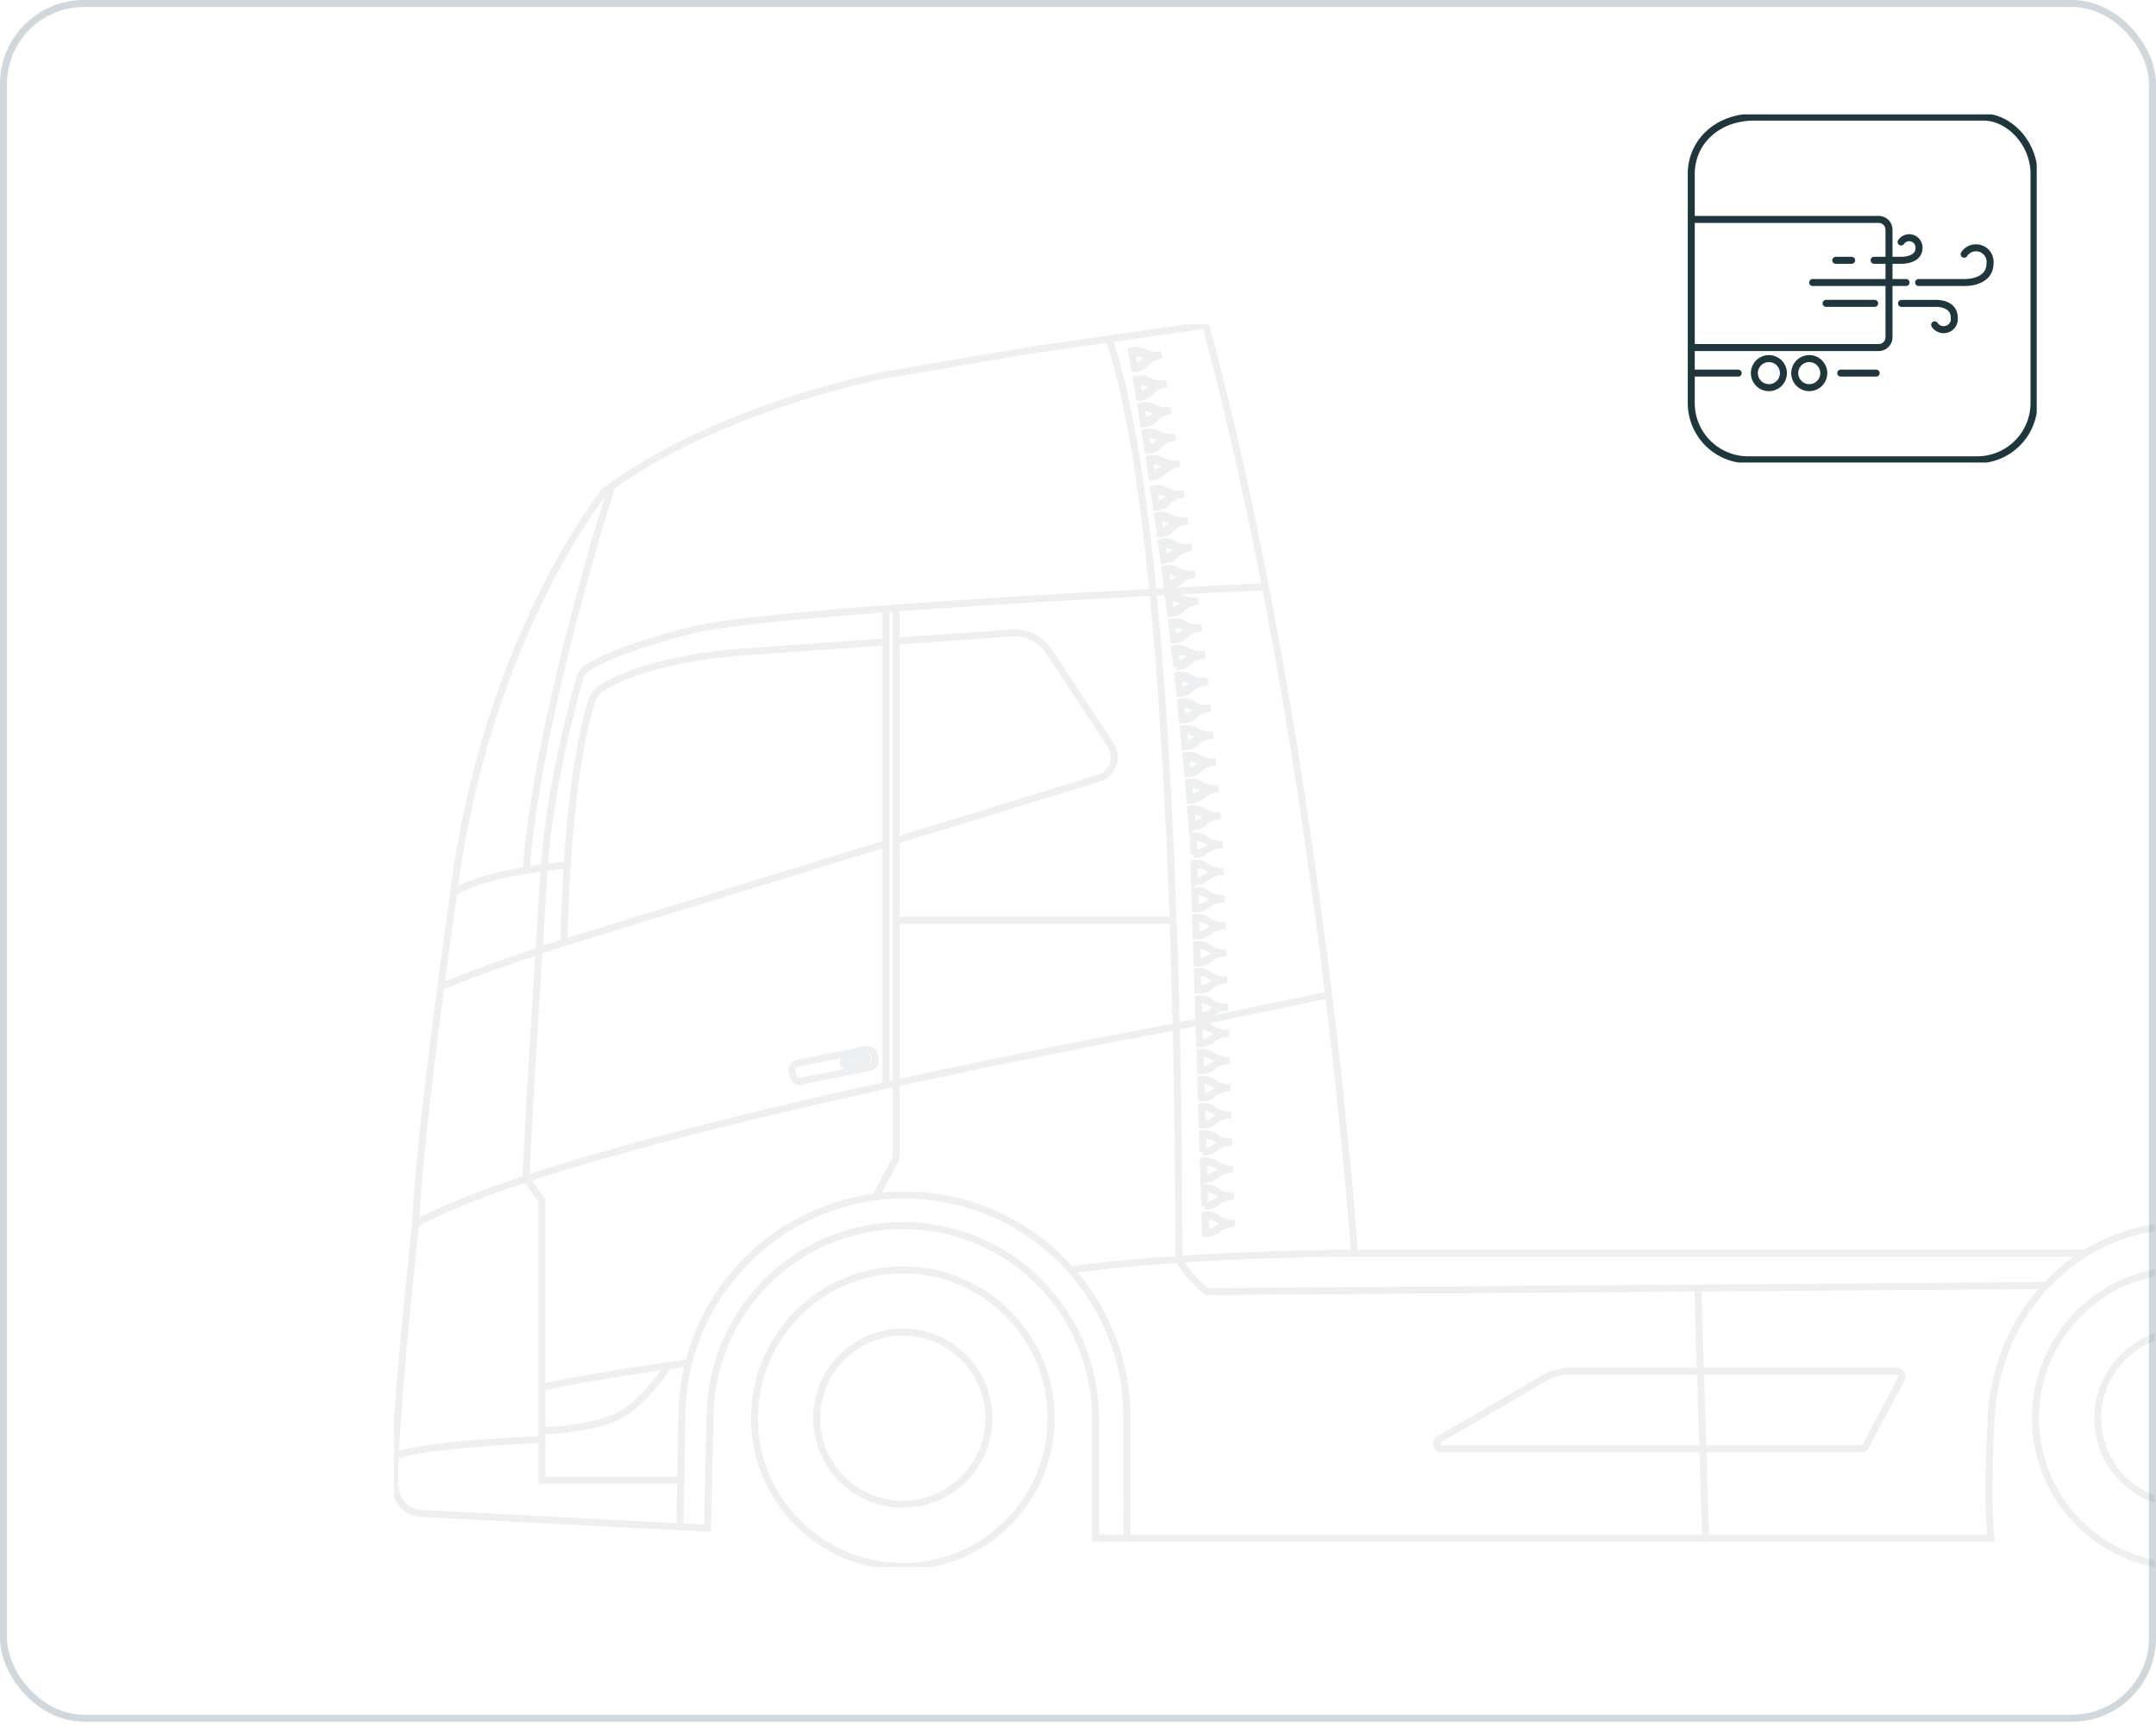 <svg xmlns="http://www.w3.org/2000/svg" xmlns:xlink="http://www.w3.org/1999/xlink" width="308" height="246.875" viewBox="0 0 308 246.875">
  <defs>
    <clipPath id="clip-path">
      <rect x="-24" y="-30" width="275.578" height="230.532" fill="none"/>
    </clipPath>
    <clipPath id="clip-path-2">
      <rect id="Rectangle_7238" data-name="Rectangle 7238" width="292.731" height="177.576" fill="none" stroke="#24353c" stroke-width="1"/>
    </clipPath>
    <clipPath id="clip-path-3">
      <path id="Path_207897" data-name="Path 207897" d="M46.675.75c-5.394,0-9.03,3.636-9.03,8.121V41.6a8.121,8.121,0,0,0,8.122,8.122H78.491A8.121,8.121,0,0,0,86.612,41.6V8.871C86.612,4.386,82.976.75,79.4.75Z" transform="translate(-37.645 -0.75)" fill="none" stroke="rgba(0,0,0,0)" stroke-width="1"/>
    </clipPath>
    <clipPath id="clip-path-4">
      <rect id="Rectangle_7328" data-name="Rectangle 7328" width="68.719" height="49.738" fill="none" stroke="rgba(0,0,0,0)" stroke-width="1"/>
    </clipPath>
  </defs>
  <g id="Group_13141" data-name="Group 13141" transform="translate(14 -1115)">
    <g id="Group_13140" data-name="Group 13140" transform="translate(-14 1115)">
      <g id="_2024_03_11_VSpoiler_Nobina__337" data-name="2024_03_11_VSpoiler_Nobina_ 337" fill="none" stroke="#d0d8dd" stroke-width="1">
        <rect width="308" height="246" rx="12" stroke="none"/>
        <rect x="0.5" y="0.5" width="307" height="245" rx="11.5" fill="none"/>
      </g>
      <g id="Scroll_Group_21" data-name="Scroll Group 21" transform="translate(56.269 46.343)" clip-path="url(#clip-path)" style="isolation: isolate">
        <g id="Group_12638" data-name="Group 12638">
          <g id="Group_12635" data-name="Group 12635" opacity="0.08">
            <g id="Group_12634" data-name="Group 12634" clip-path="url(#clip-path-2)">
              <ellipse id="Ellipse_379" data-name="Ellipse 379" cx="21.189" cy="21.189" rx="21.189" ry="21.189" transform="translate(234.514 135.093)" fill="none" stroke="#24353c" stroke-miterlimit="10" stroke-width="1"/>
              <ellipse id="Ellipse_380" data-name="Ellipse 380" cx="12.301" cy="12.301" rx="12.301" ry="12.301" transform="translate(243.402 143.982)" fill="none" stroke="#24353c" stroke-miterlimit="10" stroke-width="1"/>
              <ellipse id="Ellipse_381" data-name="Ellipse 381" cx="21.189" cy="21.189" rx="21.189" ry="21.189" transform="translate(51.512 135.093)" fill="none" stroke="#24353c" stroke-miterlimit="10" stroke-width="1"/>
              <path id="Path_206871" data-name="Path 206871" d="M896.195,640.374l.287-15.616a31.786,31.786,0,1,1,63.573,0q0,.358-.008.715l.008,16.5" transform="translate(-855.337 -468.572)" fill="none" stroke="#24353c" stroke-miterlimit="10" stroke-width="1"/>
              <ellipse id="Ellipse_382" data-name="Ellipse 382" cx="12.301" cy="12.301" rx="12.301" ry="12.301" transform="translate(60.577 168.757) rotate(-90.818)" fill="none" stroke="#24353c" stroke-miterlimit="10" stroke-width="1"/>
              <path id="Path_206872" data-name="Path 206872" d="M272.08,134.264h20.988l-.979,8.812c-1.538,14.825-2.238,30.769-2.238,30.769h-6.165l-.007-16.5q.007-.309.007-.619a27.53,27.53,0,0,0-27.53-27.53c-15.2,0-26.774,12.345-27.53,27.53-.665,13.368,0,17.122,0,17.122H100.677v-16.5q.007-.309.007-.619a27.53,27.53,0,0,0-55.06,0l-.381,15.723-40.568-2.1C-.01,170.209.582,165.1.582,165.1c0-8.811,2.974-36.154,2.974-36.154.56-13.427,5.315-46.294,5.315-46.294,4.475-37.063,21.678-58.322,21.678-58.322,15.944-12.028,40-16.643,40-16.643L91.342,4.148,116.424.558c16.224,60.14,21.259,132.588,21.259,132.588H242.018" transform="translate(-0.453 -0.441)" fill="none" stroke="#24353c" stroke-miterlimit="10" stroke-width="1"/>
              <path id="Path_206873" data-name="Path 206873" d="M781.745,632.556s-23.84.022-40.521,2.389" transform="translate(-644.516 -499.851)" fill="none" stroke="#24353c" stroke-miterlimit="10" stroke-width="1"/>
              <path id="Path_206874" data-name="Path 206874" d="M907.151,178.714s-69.786,3.091-82.28,6.261c-8.707,2.209-12.8,4.192-14.474,5.191a2.887,2.887,0,0,0-1.3,1.69c-1.023,3.582-4.4,16.114-5.113,27.711-.839,13.706-2.424,38.319-2.518,43.727" transform="translate(-782.561 -141.221)" fill="none" stroke="#24353c" stroke-miterlimit="10" stroke-width="1"/>
              <path id="Path_206875" data-name="Path 206875" d="M971.3,478.3s-86.135,15.579-108.653,28.167" transform="translate(-859.543 -377.953)" fill="none" stroke="#24353c" stroke-miterlimit="10" stroke-width="1"/>
              <path id="Path_206876" data-name="Path 206876" d="M1056.266,193.794v78.482l-2.921,5.525" transform="translate(-984.517 -153.138)" fill="none" stroke="#24353c" stroke-miterlimit="10" stroke-width="1"/>
              <line id="Line_51" data-name="Line 51" x1="39.559" transform="translate(71.749 85.144)" fill="none" stroke="#24353c" stroke-miterlimit="10" stroke-width="1"/>
              <path id="Path_206877" data-name="Path 206877" d="M1200.593,581.877l2.238,3.08v40h19.713" transform="translate(-1181.686 -459.805)" fill="none" stroke="#24353c" stroke-miterlimit="10" stroke-width="1"/>
              <path id="Path_206878" data-name="Path 206878" d="M1068.9,498.311l9.8-1.964a.986.986,0,0,0,.773-1.161l-.126-.629a.986.986,0,0,0-1.161-.773l-9.8,1.964a.986.986,0,0,0-.773,1.161l.126.63A.986.986,0,0,0,1068.9,498.311Z" transform="translate(-1010.735 -390.177)" fill="none" stroke="#24353c" stroke-miterlimit="10" stroke-width="1"/>
              <path id="Path_206879" data-name="Path 206879" d="M1215.586,707.29s-13.413,1.8-20.966,3.482" transform="translate(-1173.475 -558.907)" fill="none" stroke="#24353c" stroke-miterlimit="10" stroke-width="1"/>
              <path id="Path_206880" data-name="Path 206880" d="M1315.492,759.556s-15.229.493-20.936,2.24" transform="translate(-1294.347 -600.208)" fill="none" stroke="#24353c" stroke-miterlimit="10" stroke-width="1"/>
              <path id="Path_206881" data-name="Path 206881" d="M404.128,145.218l-119.88.878a15.856,15.856,0,0,1-4.03-4.627s.58-100.993-9.975-131.485" transform="translate(-168.091 -7.89)" fill="none" stroke="#24353c" stroke-miterlimit="10" stroke-width="1"/>
              <line id="Line_52" data-name="Line 52" x2="1.117" y2="35.712" transform="translate(186.275 137.692)" fill="none" stroke="#24353c" stroke-miterlimit="10" stroke-width="1"/>
              <line id="Line_53" data-name="Line 53" y1="4.553" x2="21.778" transform="translate(111.756 95.789)" fill="none" stroke="#24353c" stroke-miterlimit="10" stroke-width="1"/>
              <path id="Path_206882" data-name="Path 206882" d="M904.762,211.351l16.6-1.17a5.835,5.835,0,0,1,5.28,2.607l8.831,13.384a3.156,3.156,0,0,1-1.707,4.755l-28.941,8.894" transform="translate(-833.081 -166.076)" fill="none" stroke="#24353c" stroke-miterlimit="10" stroke-width="1"/>
              <path id="Path_206883" data-name="Path 206883" d="M1106.527,245.137l-45.908,14.108s.174-22.022,3.886-34.359a3.674,3.674,0,0,1,1.623-2.1c2.321-1.391,8.207-4.114,19.782-5.036l20.616-1.452" transform="translate(-1036.305 -170.923)" fill="none" stroke="#24353c" stroke-miterlimit="10" stroke-width="1"/>
              <path id="Path_206884" data-name="Path 206884" d="M1297.062,421s-13.077,4.243-17.617,6.393" transform="translate(-1272.746 -332.679)" fill="none" stroke="#24353c" stroke-miterlimit="10" stroke-width="1"/>
              <path id="Path_206885" data-name="Path 206885" d="M1293.518,368.363s-10.824.732-16.207,3.83" transform="translate(-1268.755 -291.084)" fill="none" stroke="#24353c" stroke-miterlimit="10" stroke-width="1"/>
              <path id="Path_206886" data-name="Path 206886" d="M1258.932,110.038c-.448.9-10.8,33.953-12.289,54.91" transform="translate(-1227.735 -86.953)" fill="none" stroke="#24353c" stroke-miterlimit="10" stroke-width="1"/>
              <path id="Rectangle_7237" data-name="Rectangle 7237" d="M.518,0h0a.518.518,0,0,1,.518.518V2.986A.518.518,0,0,1,.518,3.5h0A.518.518,0,0,1,0,2.986V.518A.518.518,0,0,1,.518,0Z" transform="translate(64.327 106.095) rotate(-101.333)" fill="none" stroke="#24353c" stroke-miterlimit="10" stroke-width="1"/>
              <path id="Path_206887" data-name="Path 206887" d="M383.832,713.969c-3.345,1.978-11.07,6.459-15.006,8.739a.744.744,0,0,0,.373,1.388h59.885a.745.745,0,0,0,.658-.4l5.086-9.607A.744.744,0,0,0,434.17,713h-46.8A6.949,6.949,0,0,0,383.832,713.969Z" transform="translate(-219.482 -563.42)" fill="none" stroke="#24353c" stroke-miterlimit="10" stroke-width="1"/>
              <path id="Path_206888" data-name="Path 206888" d="M1226.862,709.764s-3.636,5.713-7.692,7.38-10.28,1.807-10.28,1.807" transform="translate(-1187.745 -560.862)" fill="none" stroke="#24353c" stroke-miterlimit="10" stroke-width="1"/>
              <path id="Path_206889" data-name="Path 206889" d="M831.124,478.45a3.89,3.89,0,0,1-2.368-.605,2.335,2.335,0,0,0-1.866-.554l.082,2.6a2.335,2.335,0,0,0,1.828-.671,3.89,3.89,0,0,1,2.325-.754" transform="translate(-711.867 -377.137)" fill="none" stroke="#24353c" stroke-miterlimit="10" stroke-width="1"/>
              <path id="Path_206890" data-name="Path 206890" d="M830.541,496.917a3.891,3.891,0,0,1-2.368-.605,2.335,2.335,0,0,0-1.866-.554l.082,2.6a2.336,2.336,0,0,0,1.828-.671,3.89,3.89,0,0,1,2.325-.754" transform="translate(-711.161 -391.73)" fill="none" stroke="#24353c" stroke-miterlimit="10" stroke-width="1"/>
              <path id="Path_206891" data-name="Path 206891" d="M829.958,515.384a3.89,3.89,0,0,1-2.368-.605,2.335,2.335,0,0,0-1.866-.554l.082,2.6a2.336,2.336,0,0,0,1.828-.67,3.89,3.89,0,0,1,2.325-.754" transform="translate(-710.456 -406.323)" fill="none" stroke="#24353c" stroke-miterlimit="10" stroke-width="1"/>
              <path id="Path_206892" data-name="Path 206892" d="M829.374,533.851a3.89,3.89,0,0,1-2.368-.605,2.335,2.335,0,0,0-1.866-.554l.082,2.6a2.336,2.336,0,0,0,1.828-.67,3.89,3.89,0,0,1,2.325-.754" transform="translate(-709.749 -420.916)" fill="none" stroke="#24353c" stroke-miterlimit="10" stroke-width="1"/>
              <path id="Path_206893" data-name="Path 206893" d="M828.791,552.318a3.89,3.89,0,0,1-2.368-.605,2.335,2.335,0,0,0-1.866-.554l.082,2.6a2.336,2.336,0,0,0,1.828-.67,3.89,3.89,0,0,1,2.325-.754" transform="translate(-709.044 -435.509)" fill="none" stroke="#24353c" stroke-miterlimit="10" stroke-width="1"/>
              <path id="Path_206894" data-name="Path 206894" d="M828.208,570.785a3.89,3.89,0,0,1-2.368-.605,2.335,2.335,0,0,0-1.866-.554l.082,2.6a2.336,2.336,0,0,0,1.828-.67,3.89,3.89,0,0,1,2.325-.754" transform="translate(-708.339 -450.101)" fill="none" stroke="#24353c" stroke-miterlimit="10" stroke-width="1"/>
              <path id="Path_206895" data-name="Path 206895" d="M827.625,589.252a3.889,3.889,0,0,1-2.368-.605,2.335,2.335,0,0,0-1.866-.554l.082,2.6a2.336,2.336,0,0,0,1.828-.67,3.89,3.89,0,0,1,2.325-.754" transform="translate(-707.634 -464.694)" fill="none" stroke="#24353c" stroke-miterlimit="10" stroke-width="1"/>
              <path id="Path_206896" data-name="Path 206896" d="M827.041,607.719a3.89,3.89,0,0,1-2.368-.606,2.335,2.335,0,0,0-1.866-.554l.082,2.6a2.336,2.336,0,0,0,1.828-.671,3.889,3.889,0,0,1,2.325-.754" transform="translate(-706.927 -479.287)" fill="none" stroke="#24353c" stroke-miterlimit="10" stroke-width="1"/>
              <path id="Path_206897" data-name="Path 206897" d="M831.113,479.91a6.279,6.279,0,0,1-2.263-.277,5.572,5.572,0,0,0-1.06-.441,1.979,1.979,0,0,0-.8-.08c-.033,0-.067.009-.1.016" transform="translate(-711.855 -378.59)" fill="none" stroke="#24353c" stroke-miterlimit="10" stroke-width="0.5"/>
              <path id="Path_206898" data-name="Path 206898" d="M831.054,482.983a6.273,6.273,0,0,0-2.241.419,5.559,5.559,0,0,1-1.03.507,1.979,1.979,0,0,1-.794.13c-.034,0-.067-.005-.1-.01" transform="translate(-711.796 -381.657)" fill="none" stroke="#24353c" stroke-miterlimit="10" stroke-width="0.5"/>
              <path id="Path_206899" data-name="Path 206899" d="M830.53,498.377a6.278,6.278,0,0,1-2.263-.277,5.571,5.571,0,0,0-1.06-.441,1.979,1.979,0,0,0-.8-.08c-.033,0-.067.009-.1.016" transform="translate(-711.15 -393.183)" fill="none" stroke="#24353c" stroke-miterlimit="10" stroke-width="0.5"/>
              <path id="Path_206900" data-name="Path 206900" d="M830.471,501.45a6.274,6.274,0,0,0-2.241.419,5.558,5.558,0,0,1-1.03.507,1.98,1.98,0,0,1-.794.13c-.034,0-.067-.005-.1-.01" transform="translate(-711.091 -396.25)" fill="none" stroke="#24353c" stroke-miterlimit="10" stroke-width="0.5"/>
              <path id="Path_206901" data-name="Path 206901" d="M829.946,516.844a6.278,6.278,0,0,1-2.263-.277,5.573,5.573,0,0,0-1.06-.441,1.981,1.981,0,0,0-.8-.08c-.033,0-.066.009-.1.016" transform="translate(-710.444 -407.775)" fill="none" stroke="#24353c" stroke-miterlimit="10" stroke-width="0.5"/>
              <path id="Path_206902" data-name="Path 206902" d="M829.888,519.917a6.274,6.274,0,0,0-2.241.419,5.561,5.561,0,0,1-1.03.507,1.979,1.979,0,0,1-.794.13c-.034,0-.067-.005-.1-.01" transform="translate(-710.386 -410.843)" fill="none" stroke="#24353c" stroke-miterlimit="10" stroke-width="0.5"/>
              <path id="Path_206903" data-name="Path 206903" d="M829.363,535.311a6.276,6.276,0,0,1-2.263-.277,5.57,5.57,0,0,0-1.06-.441,1.981,1.981,0,0,0-.8-.08c-.033,0-.066.009-.1.016" transform="translate(-709.738 -422.368)" fill="none" stroke="#24353c" stroke-miterlimit="10" stroke-width="0.5"/>
              <path id="Path_206904" data-name="Path 206904" d="M829.3,538.384a6.274,6.274,0,0,0-2.241.419,5.557,5.557,0,0,1-1.03.507,1.979,1.979,0,0,1-.794.13c-.033,0-.067-.005-.1-.01" transform="translate(-709.681 -425.436)" fill="none" stroke="#24353c" stroke-miterlimit="10" stroke-width="0.5"/>
              <path id="Path_206905" data-name="Path 206905" d="M828.78,553.778a6.277,6.277,0,0,1-2.263-.277,5.578,5.578,0,0,0-1.06-.441,1.981,1.981,0,0,0-.8-.08c-.033,0-.066.009-.1.016" transform="translate(-709.033 -436.961)" fill="none" stroke="#24353c" stroke-miterlimit="10" stroke-width="0.5"/>
              <path id="Path_206906" data-name="Path 206906" d="M828.721,556.851a6.273,6.273,0,0,0-2.241.419,5.556,5.556,0,0,1-1.03.507,1.979,1.979,0,0,1-.794.13c-.034,0-.067-.005-.1-.01" transform="translate(-708.974 -440.029)" fill="none" stroke="#24353c" stroke-miterlimit="10" stroke-width="0.5"/>
              <path id="Path_206907" data-name="Path 206907" d="M828.2,572.245a6.28,6.28,0,0,1-2.263-.277,5.571,5.571,0,0,0-1.06-.441,1.98,1.98,0,0,0-.8-.08c-.033,0-.067.009-.1.016" transform="translate(-708.328 -451.554)" fill="none" stroke="#24353c" stroke-miterlimit="10" stroke-width="0.5"/>
              <path id="Path_206908" data-name="Path 206908" d="M828.138,575.318a6.272,6.272,0,0,0-2.241.419,5.557,5.557,0,0,1-1.03.507,1.981,1.981,0,0,1-.794.13c-.034,0-.067-.005-.1-.01" transform="translate(-708.269 -454.621)" fill="none" stroke="#24353c" stroke-miterlimit="10" stroke-width="0.5"/>
              <path id="Path_206909" data-name="Path 206909" d="M827.613,590.712a6.273,6.273,0,0,1-2.263-.277,5.568,5.568,0,0,0-1.06-.441,1.978,1.978,0,0,0-.8-.08c-.033,0-.067.009-.1.016" transform="translate(-707.622 -466.146)" fill="none" stroke="#24353c" stroke-miterlimit="10" stroke-width="0.5"/>
              <path id="Path_206910" data-name="Path 206910" d="M827.555,593.785a6.274,6.274,0,0,0-2.241.419,5.557,5.557,0,0,1-1.03.507,1.979,1.979,0,0,1-.794.13c-.034,0-.067-.005-.1-.01" transform="translate(-707.563 -469.214)" fill="none" stroke="#24353c" stroke-miterlimit="10" stroke-width="0.5"/>
              <path id="Path_206911" data-name="Path 206911" d="M827.03,609.179a6.272,6.272,0,0,1-2.263-.277,5.581,5.581,0,0,0-1.06-.441,1.98,1.98,0,0,0-.8-.08c-.033,0-.066.009-.1.016" transform="translate(-706.916 -480.739)" fill="none" stroke="#24353c" stroke-miterlimit="10" stroke-width="0.5"/>
              <path id="Path_206912" data-name="Path 206912" d="M826.972,612.252a6.273,6.273,0,0,0-2.241.419,5.569,5.569,0,0,1-1.03.507,1.982,1.982,0,0,1-.794.13c-.033,0-.067-.005-.1-.01" transform="translate(-706.858 -483.807)" fill="none" stroke="#24353c" stroke-miterlimit="10" stroke-width="0.5"/>
              <path id="Path_206913" data-name="Path 206913" d="M835.19,349.707a3.89,3.89,0,0,1-2.368-.605,2.335,2.335,0,0,0-1.866-.554l.082,2.6a2.335,2.335,0,0,0,1.828-.671,3.89,3.89,0,0,1,2.325-.754" transform="translate(-716.786 -275.404)" fill="none" stroke="#24353c" stroke-miterlimit="10" stroke-width="1"/>
              <path id="Path_206914" data-name="Path 206914" d="M834.607,368.174a3.89,3.89,0,0,1-2.368-.605,2.335,2.335,0,0,0-1.866-.554l.082,2.6a2.336,2.336,0,0,0,1.828-.671,3.89,3.89,0,0,1,2.325-.754" transform="translate(-716.081 -289.996)" fill="none" stroke="#24353c" stroke-miterlimit="10" stroke-width="1"/>
              <path id="Path_206915" data-name="Path 206915" d="M834.024,386.641a3.89,3.89,0,0,1-2.368-.605,2.335,2.335,0,0,0-1.866-.554l.082,2.6a2.336,2.336,0,0,0,1.828-.67,3.89,3.89,0,0,1,2.325-.754" transform="translate(-715.375 -304.589)" fill="none" stroke="#24353c" stroke-miterlimit="10" stroke-width="1"/>
              <path id="Path_206916" data-name="Path 206916" d="M833.44,405.108a3.89,3.89,0,0,1-2.368-.605,2.335,2.335,0,0,0-1.866-.554l.082,2.6a2.336,2.336,0,0,0,1.828-.67,3.89,3.89,0,0,1,2.325-.754" transform="translate(-714.669 -319.182)" fill="none" stroke="#24353c" stroke-miterlimit="10" stroke-width="1"/>
              <path id="Path_206917" data-name="Path 206917" d="M832.857,423.575a3.89,3.89,0,0,1-2.368-.605,2.335,2.335,0,0,0-1.866-.554l.082,2.6a2.336,2.336,0,0,0,1.828-.671,3.89,3.89,0,0,1,2.325-.754" transform="translate(-713.963 -333.775)" fill="none" stroke="#24353c" stroke-miterlimit="10" stroke-width="1"/>
              <path id="Path_206918" data-name="Path 206918" d="M832.274,442.042a3.89,3.89,0,0,1-2.368-.605,2.335,2.335,0,0,0-1.866-.554l.082,2.6a2.336,2.336,0,0,0,1.828-.671,3.89,3.89,0,0,1,2.325-.754" transform="translate(-713.258 -348.367)" fill="none" stroke="#24353c" stroke-miterlimit="10" stroke-width="1"/>
              <path id="Path_206919" data-name="Path 206919" d="M831.691,460.509a3.89,3.89,0,0,1-2.368-.605,2.335,2.335,0,0,0-1.866-.554l.082,2.6a2.336,2.336,0,0,0,1.828-.67,3.89,3.89,0,0,1,2.325-.754" transform="translate(-712.553 -362.96)" fill="none" stroke="#24353c" stroke-miterlimit="10" stroke-width="1"/>
              <path id="Path_206920" data-name="Path 206920" d="M835.179,351.167a6.278,6.278,0,0,1-2.263-.277,5.571,5.571,0,0,0-1.06-.441,1.978,1.978,0,0,0-.8-.08c-.033,0-.067.009-.1.016" transform="translate(-716.774 -276.856)" fill="none" stroke="#24353c" stroke-miterlimit="10" stroke-width="0.5"/>
              <path id="Path_206921" data-name="Path 206921" d="M835.12,354.24a6.273,6.273,0,0,0-2.241.419,5.559,5.559,0,0,1-1.03.507,1.98,1.98,0,0,1-.794.13c-.034,0-.067-.005-.1-.01" transform="translate(-716.715 -279.924)" fill="none" stroke="#24353c" stroke-miterlimit="10" stroke-width="0.5"/>
              <path id="Path_206922" data-name="Path 206922" d="M834.6,369.634a6.278,6.278,0,0,1-2.263-.277,5.569,5.569,0,0,0-1.06-.441,1.98,1.98,0,0,0-.8-.08c-.033,0-.067.009-.1.016" transform="translate(-716.069 -291.449)" fill="none" stroke="#24353c" stroke-miterlimit="10" stroke-width="0.5"/>
              <path id="Path_206923" data-name="Path 206923" d="M834.537,372.707a6.273,6.273,0,0,0-2.241.419,5.558,5.558,0,0,1-1.03.507,1.979,1.979,0,0,1-.794.13c-.034,0-.067-.005-.1-.01" transform="translate(-716.01 -294.516)" fill="none" stroke="#24353c" stroke-miterlimit="10" stroke-width="0.5"/>
              <path id="Path_206924" data-name="Path 206924" d="M834.012,388.1a6.279,6.279,0,0,1-2.263-.277,5.566,5.566,0,0,0-1.06-.441,1.978,1.978,0,0,0-.8-.08c-.033,0-.067.009-.1.016" transform="translate(-715.363 -306.041)" fill="none" stroke="#24353c" stroke-miterlimit="10" stroke-width="0.5"/>
              <path id="Path_206925" data-name="Path 206925" d="M833.954,391.174a6.272,6.272,0,0,0-2.241.419,5.558,5.558,0,0,1-1.03.507,1.98,1.98,0,0,1-.794.13c-.034,0-.067-.005-.1-.01" transform="translate(-715.305 -309.109)" fill="none" stroke="#24353c" stroke-miterlimit="10" stroke-width="0.5"/>
              <path id="Path_206926" data-name="Path 206926" d="M833.429,406.568a6.278,6.278,0,0,1-2.263-.277,5.573,5.573,0,0,0-1.06-.441,1.98,1.98,0,0,0-.8-.08c-.033,0-.067.009-.1.016" transform="translate(-714.657 -320.634)" fill="none" stroke="#24353c" stroke-miterlimit="10" stroke-width="0.5"/>
              <path id="Path_206927" data-name="Path 206927" d="M833.371,409.641a6.272,6.272,0,0,0-2.241.419,5.57,5.57,0,0,1-1.03.507,1.981,1.981,0,0,1-.794.13c-.033,0-.067-.005-.1-.01" transform="translate(-714.6 -323.702)" fill="none" stroke="#24353c" stroke-miterlimit="10" stroke-width="0.5"/>
              <path id="Path_206928" data-name="Path 206928" d="M832.846,425.035a6.278,6.278,0,0,1-2.263-.277,5.571,5.571,0,0,0-1.06-.441,1.979,1.979,0,0,0-.8-.08c-.033,0-.067.009-.1.016" transform="translate(-713.952 -335.227)" fill="none" stroke="#24353c" stroke-miterlimit="10" stroke-width="0.5"/>
              <path id="Path_206929" data-name="Path 206929" d="M832.787,428.108a6.273,6.273,0,0,0-2.241.419,5.556,5.556,0,0,1-1.03.507,1.98,1.98,0,0,1-.794.13c-.034,0-.067-.005-.1-.01" transform="translate(-713.893 -338.295)" fill="none" stroke="#24353c" stroke-miterlimit="10" stroke-width="0.5"/>
              <path id="Path_206930" data-name="Path 206930" d="M832.263,443.5a6.278,6.278,0,0,1-2.263-.277,5.572,5.572,0,0,0-1.06-.441,1.979,1.979,0,0,0-.8-.08c-.033,0-.067.009-.1.016" transform="translate(-713.247 -349.82)" fill="none" stroke="#24353c" stroke-miterlimit="10" stroke-width="0.5"/>
              <path id="Path_206931" data-name="Path 206931" d="M832.2,446.575a6.274,6.274,0,0,0-2.241.419,5.557,5.557,0,0,1-1.03.507,1.981,1.981,0,0,1-.794.13c-.034,0-.067-.005-.1-.01" transform="translate(-713.188 -352.888)" fill="none" stroke="#24353c" stroke-miterlimit="10" stroke-width="0.5"/>
              <path id="Path_206932" data-name="Path 206932" d="M831.679,461.969a6.279,6.279,0,0,1-2.263-.277,5.562,5.562,0,0,0-1.06-.441,1.978,1.978,0,0,0-.8-.08c-.033,0-.067.009-.1.016" transform="translate(-712.54 -364.413)" fill="none" stroke="#24353c" stroke-miterlimit="10" stroke-width="0.5"/>
              <path id="Path_206933" data-name="Path 206933" d="M831.621,465.042a6.273,6.273,0,0,0-2.241.419,5.559,5.559,0,0,1-1.03.507,1.981,1.981,0,0,1-.794.13c-.034,0-.067-.005-.1-.01" transform="translate(-712.483 -367.48)" fill="none" stroke="#24353c" stroke-miterlimit="10" stroke-width="0.5"/>
              <path id="Path_206934" data-name="Path 206934" d="M873.486,37.818a3.844,3.844,0,0,1-2.4-.28,2.3,2.3,0,0,0-1.9-.293c.172,1.013.257,1.52.425,2.534a2.3,2.3,0,0,0,1.7-.9,3.844,3.844,0,0,1,2.178-1.049" transform="translate(-763.104 -29.361)" fill="none" stroke="#24353c" stroke-miterlimit="10" stroke-width="1"/>
              <path id="Path_206935" data-name="Path 206935" d="M873.428,39.252a6.188,6.188,0,0,1-2.254.028,5.47,5.47,0,0,0-1.1-.291,1.953,1.953,0,0,0-.794.029c-.032.009-.064.018-.1.029" transform="translate(-763.044 -30.788)" fill="none" stroke="#24353c" stroke-miterlimit="10" stroke-width="1"/>
              <path id="Path_206936" data-name="Path 206936" d="M873.124,40.369a6.192,6.192,0,0,0-2.14.709,5.47,5.47,0,0,1-.942.634,1.954,1.954,0,0,1-.76.232c-.033,0-.066,0-.1,0" transform="translate(-762.74 -31.9)" fill="none" stroke="#24353c" stroke-miterlimit="10" stroke-width="1"/>
              <path id="Path_206937" data-name="Path 206937" d="M876.835,18.31a3.843,3.843,0,0,1-2.4-.267,2.3,2.3,0,0,0-1.9-.283c.178,1.012.266,1.519.44,2.532a2.3,2.3,0,0,0,1.7-.908,3.843,3.843,0,0,1,2.172-1.062" transform="translate(-767.155 -13.963)" fill="none" stroke="#24353c" stroke-miterlimit="10" stroke-width="1"/>
              <path id="Path_206938" data-name="Path 206938" d="M876.775,19.744a6.187,6.187,0,0,1-2.254.041,5.47,5.47,0,0,0-1.1-.285,1.952,1.952,0,0,0-.794.033c-.032.009-.064.018-.1.03" transform="translate(-767.093 -15.39)" fill="none" stroke="#24353c" stroke-miterlimit="10" stroke-width="1"/>
              <path id="Path_206939" data-name="Path 206939" d="M876.461,20.782a6.191,6.191,0,0,0-2.136.721,5.461,5.461,0,0,1-.938.639,1.952,1.952,0,0,1-.759.236c-.033,0-.066,0-.1,0" transform="translate(-766.778 -16.422)" fill="none" stroke="#24353c" stroke-miterlimit="10" stroke-width="1"/>
              <path id="Path_206940" data-name="Path 206940" d="M870.482,55.9a3.844,3.844,0,0,1-2.4-.293,2.3,2.3,0,0,0-1.9-.3c.167,1.014.249,1.522.412,2.536a2.3,2.3,0,0,0,1.707-.89,3.842,3.842,0,0,1,2.183-1.038" transform="translate(-759.47 -43.638)" fill="none" stroke="#24353c" stroke-miterlimit="10" stroke-width="1"/>
              <path id="Path_206941" data-name="Path 206941" d="M867.579,73.979a3.842,3.842,0,0,1-2.4-.306,2.3,2.3,0,0,0-1.9-.313c.161,1.015.241,1.523.4,2.538a2.3,2.3,0,0,0,1.712-.881,3.842,3.842,0,0,1,2.189-1.026" transform="translate(-755.958 -57.906)" fill="none" stroke="#24353c" stroke-miterlimit="10" stroke-width="1"/>
              <path id="Path_206942" data-name="Path 206942" d="M864.77,92.069a3.842,3.842,0,0,1-2.4-.318,2.3,2.3,0,0,0-1.9-.323c.156,1.016.233,1.524.386,2.54a2.3,2.3,0,0,0,1.716-.872,3.844,3.844,0,0,1,2.194-1.015" transform="translate(-752.56 -72.185)" fill="none" stroke="#24353c" stroke-miterlimit="10" stroke-width="1"/>
              <path id="Path_206943" data-name="Path 206943" d="M861.693,112.651a3.843,3.843,0,0,1-2.394-.333,2.3,2.3,0,0,0-1.9-.334c.15,1.017.224,1.525.37,2.542a2.3,2.3,0,0,0,1.721-.861,3.843,3.843,0,0,1,2.2-1" transform="translate(-748.839 -88.431)" fill="none" stroke="#24353c" stroke-miterlimit="10" stroke-width="1"/>
              <path id="Path_206944" data-name="Path 206944" d="M859.088,130.769a3.845,3.845,0,0,1-2.393-.345,2.3,2.3,0,0,0-1.894-.344c.145,1.017.216,1.526.357,2.544a2.3,2.3,0,0,0,1.726-.852,3.844,3.844,0,0,1,2.2-.99" transform="translate(-745.688 -102.732)" fill="none" stroke="#24353c" stroke-miterlimit="10" stroke-width="1"/>
              <path id="Path_206945" data-name="Path 206945" d="M856.578,148.9a3.843,3.843,0,0,1-2.39-.357,2.3,2.3,0,0,0-1.892-.354c.139,1.018.208,1.527.344,2.546a2.3,2.3,0,0,0,1.73-.843,3.843,3.843,0,0,1,2.21-.978" transform="translate(-742.653 -117.044)" fill="none" stroke="#24353c" stroke-miterlimit="10" stroke-width="1"/>
              <path id="Path_206946" data-name="Path 206946" d="M854.165,167.043a3.843,3.843,0,0,1-2.389-.37,2.3,2.3,0,0,0-1.89-.364c.134,1.019.2,1.529.33,2.548a2.3,2.3,0,0,0,1.734-.834,3.844,3.844,0,0,1,2.215-.967" transform="translate(-739.733 -131.365)" fill="none" stroke="#24353c" stroke-miterlimit="10" stroke-width="1"/>
              <path id="Path_206947" data-name="Path 206947" d="M851.844,185.2a3.844,3.844,0,0,1-2.387-.383,2.3,2.3,0,0,0-1.888-.374c.128,1.02.192,1.53.317,2.55a2.3,2.3,0,0,0,1.739-.825,3.844,3.844,0,0,1,2.22-.955" transform="translate(-736.927 -145.697)" fill="none" stroke="#24353c" stroke-miterlimit="10" stroke-width="1"/>
              <path id="Path_206948" data-name="Path 206948" d="M870.425,57.341a6.191,6.191,0,0,1-2.254.017,5.46,5.46,0,0,0-1.1-.3,1.95,1.95,0,0,0-.794.025c-.032.008-.064.017-.1.029" transform="translate(-759.412 -45.067)" fill="none" stroke="#24353c" stroke-miterlimit="10" stroke-width="1"/>
              <path id="Path_206949" data-name="Path 206949" d="M870.131,58.53a6.191,6.191,0,0,0-2.143.7,5.461,5.461,0,0,1-.945.629,1.953,1.953,0,0,1-.762.228c-.033,0-.066,0-.1,0" transform="translate(-759.117 -46.251)" fill="none" stroke="#24353c" stroke-miterlimit="10" stroke-width="1"/>
              <path id="Path_206950" data-name="Path 206950" d="M867.523,75.416a6.193,6.193,0,0,1-2.254,0,5.476,5.476,0,0,0-1.094-.3,1.951,1.951,0,0,0-.795.021c-.032.008-.064.017-.1.028" transform="translate(-755.901 -59.334)" fill="none" stroke="#24353c" stroke-miterlimit="10" stroke-width="1"/>
              <path id="Path_206951" data-name="Path 206951" d="M867.239,76.678a6.192,6.192,0,0,0-2.147.687,5.484,5.484,0,0,1-.948.623,1.953,1.953,0,0,1-.763.224c-.033,0-.066,0-.1,0" transform="translate(-755.616 -60.592)" fill="none" stroke="#24353c" stroke-miterlimit="10" stroke-width="1"/>
              <path id="Path_206952" data-name="Path 206952" d="M864.717,93.505a6.189,6.189,0,0,1-2.254-.007,5.467,5.467,0,0,0-1.092-.308,1.95,1.95,0,0,0-.795.016c-.032.008-.064.017-.1.028" transform="translate(-752.507 -73.614)" fill="none" stroke="#24353c" stroke-miterlimit="10" stroke-width="1"/>
              <path id="Path_206953" data-name="Path 206953" d="M864.442,94.841a6.188,6.188,0,0,0-2.151.676,5.471,5.471,0,0,1-.952.618,1.953,1.953,0,0,1-.764.22c-.033,0-.066,0-.1,0" transform="translate(-752.231 -74.944)" fill="none" stroke="#24353c" stroke-miterlimit="10" stroke-width="1"/>
              <path id="Path_206954" data-name="Path 206954" d="M861.642,114.089a6.194,6.194,0,0,1-2.254-.02,5.467,5.467,0,0,0-1.091-.315,1.951,1.951,0,0,0-.795.012c-.032.008-.064.016-.1.027" transform="translate(-748.787 -89.862)" fill="none" stroke="#24353c" stroke-miterlimit="10" stroke-width="1"/>
              <path id="Path_206955" data-name="Path 206955" d="M861.378,115.507a6.188,6.188,0,0,0-2.155.663,5.462,5.462,0,0,1-.955.613,1.953,1.953,0,0,1-.765.215c-.033,0-.066,0-.1,0" transform="translate(-748.522 -91.275)" fill="none" stroke="#24353c" stroke-miterlimit="10" stroke-width="1"/>
              <path id="Path_206956" data-name="Path 206956" d="M859.038,132.207a6.19,6.19,0,0,1-2.254-.032,5.471,5.471,0,0,0-1.089-.321,1.954,1.954,0,0,0-.795.008c-.032.008-.064.016-.1.027" transform="translate(-745.638 -104.163)" fill="none" stroke="#24353c" stroke-miterlimit="10" stroke-width="1"/>
              <path id="Path_206957" data-name="Path 206957" d="M858.784,133.7a6.187,6.187,0,0,0-2.158.651,5.47,5.47,0,0,1-.958.608,1.955,1.955,0,0,1-.766.211c-.033,0-.066,0-.1,0" transform="translate(-745.383 -105.65)" fill="none" stroke="#24353c" stroke-miterlimit="10" stroke-width="1"/>
              <path id="Path_206958" data-name="Path 206958" d="M856.531,150.338a6.191,6.191,0,0,1-2.254-.044,5.46,5.46,0,0,0-1.087-.326,1.952,1.952,0,0,0-.795,0c-.033.007-.065.016-.1.026" transform="translate(-742.604 -118.475)" fill="none" stroke="#24353c" stroke-miterlimit="10" stroke-width="1"/>
              <path id="Path_206959" data-name="Path 206959" d="M856.286,151.9a6.189,6.189,0,0,0-2.161.64,5.468,5.468,0,0,1-.962.6,1.952,1.952,0,0,1-.767.207c-.033,0-.067,0-.1,0" transform="translate(-742.358 -120.037)" fill="none" stroke="#24353c" stroke-miterlimit="10" stroke-width="1"/>
              <path id="Path_206960" data-name="Path 206960" d="M854.119,168.482a6.186,6.186,0,0,1-2.253-.056,5.481,5.481,0,0,0-1.085-.332,1.952,1.952,0,0,0-.8,0c-.032.007-.065.016-.1.026" transform="translate(-739.686 -132.797)" fill="none" stroke="#24353c" stroke-miterlimit="10" stroke-width="1"/>
              <path id="Path_206961" data-name="Path 206961" d="M853.883,170.122a6.182,6.182,0,0,0-2.165.629,5.489,5.489,0,0,1-.965.6,1.955,1.955,0,0,1-.768.2c-.033,0-.067,0-.1,0" transform="translate(-739.449 -134.432)" fill="none" stroke="#24353c" stroke-miterlimit="10" stroke-width="1"/>
              <path id="Path_206962" data-name="Path 206962" d="M851.8,186.638a6.188,6.188,0,0,1-2.253-.068,5.46,5.46,0,0,0-1.083-.338,1.951,1.951,0,0,0-.795-.005c-.032.007-.065.015-.1.025" transform="translate(-736.884 -147.128)" fill="none" stroke="#24353c" stroke-miterlimit="10" stroke-width="1"/>
              <path id="Path_206963" data-name="Path 206963" d="M851.576,188.353a6.192,6.192,0,0,0-2.168.617,5.464,5.464,0,0,1-.968.593,1.949,1.949,0,0,1-.769.2c-.033,0-.067,0-.1,0" transform="translate(-736.657 -148.838)" fill="none" stroke="#24353c" stroke-miterlimit="10" stroke-width="1"/>
              <path id="Path_206964" data-name="Path 206964" d="M849.623,203.366a3.845,3.845,0,0,1-2.385-.4,2.3,2.3,0,0,0-1.886-.384c.123,1.02.184,1.531.3,2.551a2.3,2.3,0,0,0,1.743-.816,3.843,3.843,0,0,1,2.225-.944" transform="translate(-734.24 -160.037)" fill="none" stroke="#24353c" stroke-miterlimit="10" stroke-width="1"/>
              <path id="Path_206965" data-name="Path 206965" d="M847.495,221.544a3.844,3.844,0,0,1-2.383-.408,2.3,2.3,0,0,0-1.884-.394c.118,1.021.176,1.532.29,2.553a2.3,2.3,0,0,0,1.748-.807,3.844,3.844,0,0,1,2.23-.932" transform="translate(-731.666 -174.385)" fill="none" stroke="#24353c" stroke-miterlimit="10" stroke-width="1"/>
              <path id="Path_206966" data-name="Path 206966" d="M845.462,239.734a3.845,3.845,0,0,1-2.38-.42,2.3,2.3,0,0,0-1.882-.4c.112,1.021.168,1.532.277,2.554a2.3,2.3,0,0,0,1.752-.8,3.845,3.845,0,0,1,2.235-.92" transform="translate(-729.209 -188.744)" fill="none" stroke="#24353c" stroke-miterlimit="10" stroke-width="1"/>
              <path id="Path_206967" data-name="Path 206967" d="M843.526,257.935a3.843,3.843,0,0,1-2.378-.433,2.3,2.3,0,0,0-1.88-.414c.107,1.022.16,1.533.263,2.556a2.3,2.3,0,0,0,1.756-.788,3.844,3.844,0,0,1,2.24-.909" transform="translate(-726.867 -203.11)" fill="none" stroke="#24353c" stroke-miterlimit="10" stroke-width="1"/>
              <path id="Path_206968" data-name="Path 206968" d="M841.686,276.145a3.842,3.842,0,0,1-2.376-.445,2.3,2.3,0,0,0-1.878-.423c.1,1.023.152,1.534.25,2.557a2.3,2.3,0,0,0,1.76-.779,3.845,3.845,0,0,1,2.245-.9" transform="translate(-724.641 -217.485)" fill="none" stroke="#24353c" stroke-miterlimit="10" stroke-width="1"/>
              <path id="Path_206969" data-name="Path 206969" d="M839.942,294.365a3.844,3.844,0,0,1-2.374-.458,2.3,2.3,0,0,0-1.875-.433c.1,1.023.144,1.535.237,2.559a2.3,2.3,0,0,0,1.764-.77,3.843,3.843,0,0,1,2.249-.885" transform="translate(-722.533 -231.866)" fill="none" stroke="#24353c" stroke-miterlimit="10" stroke-width="1"/>
              <path id="Path_206970" data-name="Path 206970" d="M838.292,312.6a3.844,3.844,0,0,1-2.371-.47,2.3,2.3,0,0,0-1.873-.443c.091,1.024.136,1.536.223,2.56a2.3,2.3,0,0,0,1.768-.761,3.844,3.844,0,0,1,2.254-.873" transform="translate(-720.538 -246.256)" fill="none" stroke="#24353c" stroke-miterlimit="10" stroke-width="1"/>
              <path id="Path_206971" data-name="Path 206971" d="M836.739,330.836a3.843,3.843,0,0,1-2.369-.483,2.3,2.3,0,0,0-1.87-.453c.086,1.024.128,1.537.21,2.561a2.3,2.3,0,0,0,1.772-.751,3.843,3.843,0,0,1,2.259-.862" transform="translate(-718.66 -260.654)" fill="none" stroke="#24353c" stroke-miterlimit="10" stroke-width="1"/>
              <path id="Path_206972" data-name="Path 206972" d="M849.581,204.806a6.193,6.193,0,0,1-2.253-.079,5.465,5.465,0,0,0-1.082-.343,1.95,1.95,0,0,0-.795-.009c-.032.007-.065.015-.1.024" transform="translate(-734.197 -161.469)" fill="none" stroke="#24353c" stroke-miterlimit="10" stroke-width="1"/>
              <path id="Path_206973" data-name="Path 206973" d="M849.364,206.6a6.193,6.193,0,0,0-2.171.606,5.465,5.465,0,0,1-.971.588,1.949,1.949,0,0,1-.771.2c-.033,0-.067,0-.1,0" transform="translate(-733.98 -163.253)" fill="none" stroke="#24353c" stroke-miterlimit="10" stroke-width="1"/>
              <path id="Path_206974" data-name="Path 206974" d="M847.455,222.985a6.19,6.19,0,0,1-2.252-.091,5.468,5.468,0,0,0-1.08-.349,1.955,1.955,0,0,0-.795-.013c-.033.007-.065.014-.1.024" transform="translate(-731.626 -175.819)" fill="none" stroke="#24353c" stroke-miterlimit="10" stroke-width="1"/>
              <path id="Path_206975" data-name="Path 206975" d="M847.248,224.849a6.191,6.191,0,0,0-2.174.595,5.463,5.463,0,0,1-.974.582,1.948,1.948,0,0,1-.772.191c-.033,0-.067,0-.1,0" transform="translate(-731.419 -177.678)" fill="none" stroke="#24353c" stroke-miterlimit="10" stroke-width="1"/>
              <path id="Path_206976" data-name="Path 206976" d="M845.424,241.175a6.189,6.189,0,0,1-2.252-.1,5.463,5.463,0,0,0-1.078-.355,1.951,1.951,0,0,0-.795-.018c-.033.007-.065.014-.1.023" transform="translate(-729.17 -190.177)" fill="none" stroke="#24353c" stroke-miterlimit="10" stroke-width="1"/>
              <path id="Path_206977" data-name="Path 206977" d="M845.227,243.113a6.187,6.187,0,0,0-2.177.583,5.48,5.48,0,0,1-.977.577,1.956,1.956,0,0,1-.772.187c-.033,0-.067,0-.1,0" transform="translate(-728.972 -192.11)" fill="none" stroke="#24353c" stroke-miterlimit="10" stroke-width="1"/>
              <path id="Path_206978" data-name="Path 206978" d="M843.49,259.375a6.19,6.19,0,0,1-2.251-.115,5.449,5.449,0,0,0-1.076-.36,1.953,1.953,0,0,0-.794-.022c-.033.007-.065.014-.1.023" transform="translate(-726.83 -204.543)" fill="none" stroke="#24353c" stroke-miterlimit="10" stroke-width="1"/>
              <path id="Path_206979" data-name="Path 206979" d="M843.3,261.389a6.19,6.19,0,0,0-2.181.572,5.463,5.463,0,0,1-.98.572,1.953,1.953,0,0,1-.774.183c-.033,0-.066,0-.1,0" transform="translate(-726.641 -206.552)" fill="none" stroke="#24353c" stroke-miterlimit="10" stroke-width="1"/>
              <path id="Path_206980" data-name="Path 206980" d="M841.651,277.587a6.185,6.185,0,0,1-2.251-.127,5.468,5.468,0,0,0-1.074-.366,1.95,1.95,0,0,0-.794-.026c-.033.006-.065.013-.1.022" transform="translate(-724.605 -218.918)" fill="none" stroke="#24353c" stroke-miterlimit="10" stroke-width="1"/>
              <path id="Path_206981" data-name="Path 206981" d="M841.473,279.675a6.188,6.188,0,0,0-2.183.56,5.471,5.471,0,0,1-.983.567,1.951,1.951,0,0,1-.775.179c-.033,0-.066,0-.1,0" transform="translate(-724.427 -221.002)" fill="none" stroke="#24353c" stroke-miterlimit="10" stroke-width="1"/>
              <path id="Path_206982" data-name="Path 206982" d="M839.908,295.808a6.191,6.191,0,0,1-2.25-.139,5.473,5.473,0,0,0-1.073-.372,1.95,1.95,0,0,0-.794-.03c-.033.006-.065.013-.1.022" transform="translate(-722.498 -233.301)" fill="none" stroke="#24353c" stroke-miterlimit="10" stroke-width="1"/>
              <path id="Path_206983" data-name="Path 206983" d="M839.74,297.972a6.2,6.2,0,0,0-2.186.549,5.462,5.462,0,0,1-.986.562,1.951,1.951,0,0,1-.776.175c-.033,0-.066,0-.1,0" transform="translate(-722.329 -235.46)" fill="none" stroke="#24353c" stroke-miterlimit="10" stroke-width="1"/>
              <path id="Path_206984" data-name="Path 206984" d="M838.261,314.039a6.19,6.19,0,0,1-2.249-.15,5.454,5.454,0,0,0-1.07-.377,1.953,1.953,0,0,0-.794-.034c-.033.006-.065.013-.1.021" transform="translate(-720.506 -247.692)" fill="none" stroke="#24353c" stroke-miterlimit="10" stroke-width="1"/>
              <path id="Path_206985" data-name="Path 206985" d="M838.1,316.278a6.192,6.192,0,0,0-2.189.537,5.474,5.474,0,0,1-.989.557,1.948,1.948,0,0,1-.776.171c-.033,0-.067,0-.1,0" transform="translate(-720.347 -249.926)" fill="none" stroke="#24353c" stroke-miterlimit="10" stroke-width="1"/>
              <path id="Path_206986" data-name="Path 206986" d="M836.71,332.278a6.193,6.193,0,0,1-2.248-.162,5.465,5.465,0,0,0-1.068-.383,1.953,1.953,0,0,0-.794-.038c-.033.006-.065.012-.1.021" transform="translate(-718.63 -262.089)" fill="none" stroke="#24353c" stroke-miterlimit="10" stroke-width="1"/>
              <path id="Path_206987" data-name="Path 206987" d="M836.56,334.593a6.186,6.186,0,0,0-2.192.526,5.455,5.455,0,0,1-.992.552,1.948,1.948,0,0,1-.777.167c-.033,0-.067,0-.1,0" transform="translate(-718.48 -264.398)" fill="none" stroke="#24353c" stroke-miterlimit="10" stroke-width="1"/>
              <line id="Line_54" data-name="Line 54" y2="68.085" transform="translate(70.288 40.639)" fill="none" stroke="#24353c" stroke-miterlimit="10" stroke-width="1"/>
            </g>
          </g>
        </g>
      </g>
      <g id="Group_12817" data-name="Group 12817" transform="translate(222.241 16.343)">
        <g id="Group_12814" data-name="Group 12814" transform="translate(19.366 0.386)">
          <g id="Group_12813" data-name="Group 12813" clip-path="url(#clip-path-3)">
            <path id="Rectangle_7327" data-name="Rectangle 7327" d="M1.471,0H32.135a1.471,1.471,0,0,1,1.471,1.471V16.837a1.47,1.47,0,0,1-1.47,1.47H1.47A1.47,1.47,0,0,1,0,16.837V1.471A1.471,1.471,0,0,1,1.471,0Z" transform="translate(-5.357 14.622)" fill="none" stroke="#1f363d" stroke-miterlimit="10" stroke-width="1"/>
            <path id="Path_207895" data-name="Path 207895" d="M55.174,69.9a2.075,2.075,0,1,1,2.075,2.075A2.075,2.075,0,0,1,55.174,69.9Z" transform="translate(-46.156 -33.317)" fill="none" stroke="#1f363d" stroke-linecap="round" stroke-linejoin="round" stroke-width="1"/>
            <path id="Path_207896" data-name="Path 207896" d="M66.38,69.9a2.075,2.075,0,1,1,2.074,2.075A2.075,2.075,0,0,1,66.38,69.9Z" transform="translate(-51.597 -33.317)" fill="none" stroke="#1f363d" stroke-linecap="round" stroke-linejoin="round" stroke-width="1"/>
            <line id="Line_237" data-name="Line 237" x1="5.053" transform="translate(21.36 36.58)" fill="none" stroke="#1f363d" stroke-linecap="round" stroke-linejoin="round" stroke-width="1"/>
            <line id="Line_238" data-name="Line 238" x1="12.066" transform="translate(-5.357 36.58)" fill="none" stroke="#1f363d" stroke-linecap="round" stroke-linejoin="round" stroke-width="1"/>
          </g>
        </g>
        <g id="Group_12816" data-name="Group 12816" transform="translate(0 0)">
          <g id="Group_12815" data-name="Group 12815" clip-path="url(#clip-path-4)">
            <path id="Path_207898" data-name="Path 207898" d="M78.491,49.717H45.766A8.121,8.121,0,0,1,37.645,41.6V8.871c0-4.485,3.636-8.121,9.03-8.121H79.4c3.576,0,7.213,3.636,7.213,8.121V41.6A8.121,8.121,0,0,1,78.491,49.717Z" transform="translate(-18.279 -0.364)" fill="none" stroke="#1f363d" stroke-miterlimit="10" stroke-width="1"/>
            <path id="Path_207899" data-name="Path 207899" d="M88.426,37.471h3.725s2.69.159,2.69-1.8a1.405,1.405,0,0,0-2.524-.868l-.035.05" transform="translate(-42.935 -16.625)" fill="none" stroke="#1f363d" stroke-linecap="round" stroke-linejoin="round" stroke-width="1"/>
            <line id="Line_239" data-name="Line 239" x2="2.267" transform="translate(40.01 20.849)" fill="none" stroke="#1f363d" stroke-linecap="round" stroke-linejoin="round" stroke-width="1"/>
            <path id="Path_207900" data-name="Path 207900" d="M96.033,52.488h4.786s2.757-.187,2.757,2.1a1.528,1.528,0,0,1-2.766,1.018l-.039-.059" transform="translate(-46.629 -25.484)" fill="none" stroke="#1f363d" stroke-linecap="round" stroke-linejoin="round" stroke-width="1"/>
            <line id="Line_240" data-name="Line 240" x2="6.941" transform="translate(38.629 27)" fill="none" stroke="#1f363d" stroke-linecap="round" stroke-linejoin="round" stroke-width="1"/>
            <path id="Path_207901" data-name="Path 207901" d="M100.782,41.979H107.1s3.887.246,3.887-2.776a2.016,2.016,0,0,0-3.648-1.343l-.051.078" transform="translate(-48.935 -17.957)" fill="none" stroke="#1f363d" stroke-linecap="round" stroke-linejoin="round" stroke-width="1"/>
            <line id="Line_241" data-name="Line 241" x2="13.336" transform="translate(36.716 24.022)" fill="none" stroke="#1f363d" stroke-linecap="round" stroke-linejoin="round" stroke-width="1"/>
          </g>
        </g>
      </g>
    </g>
  </g>
</svg>
